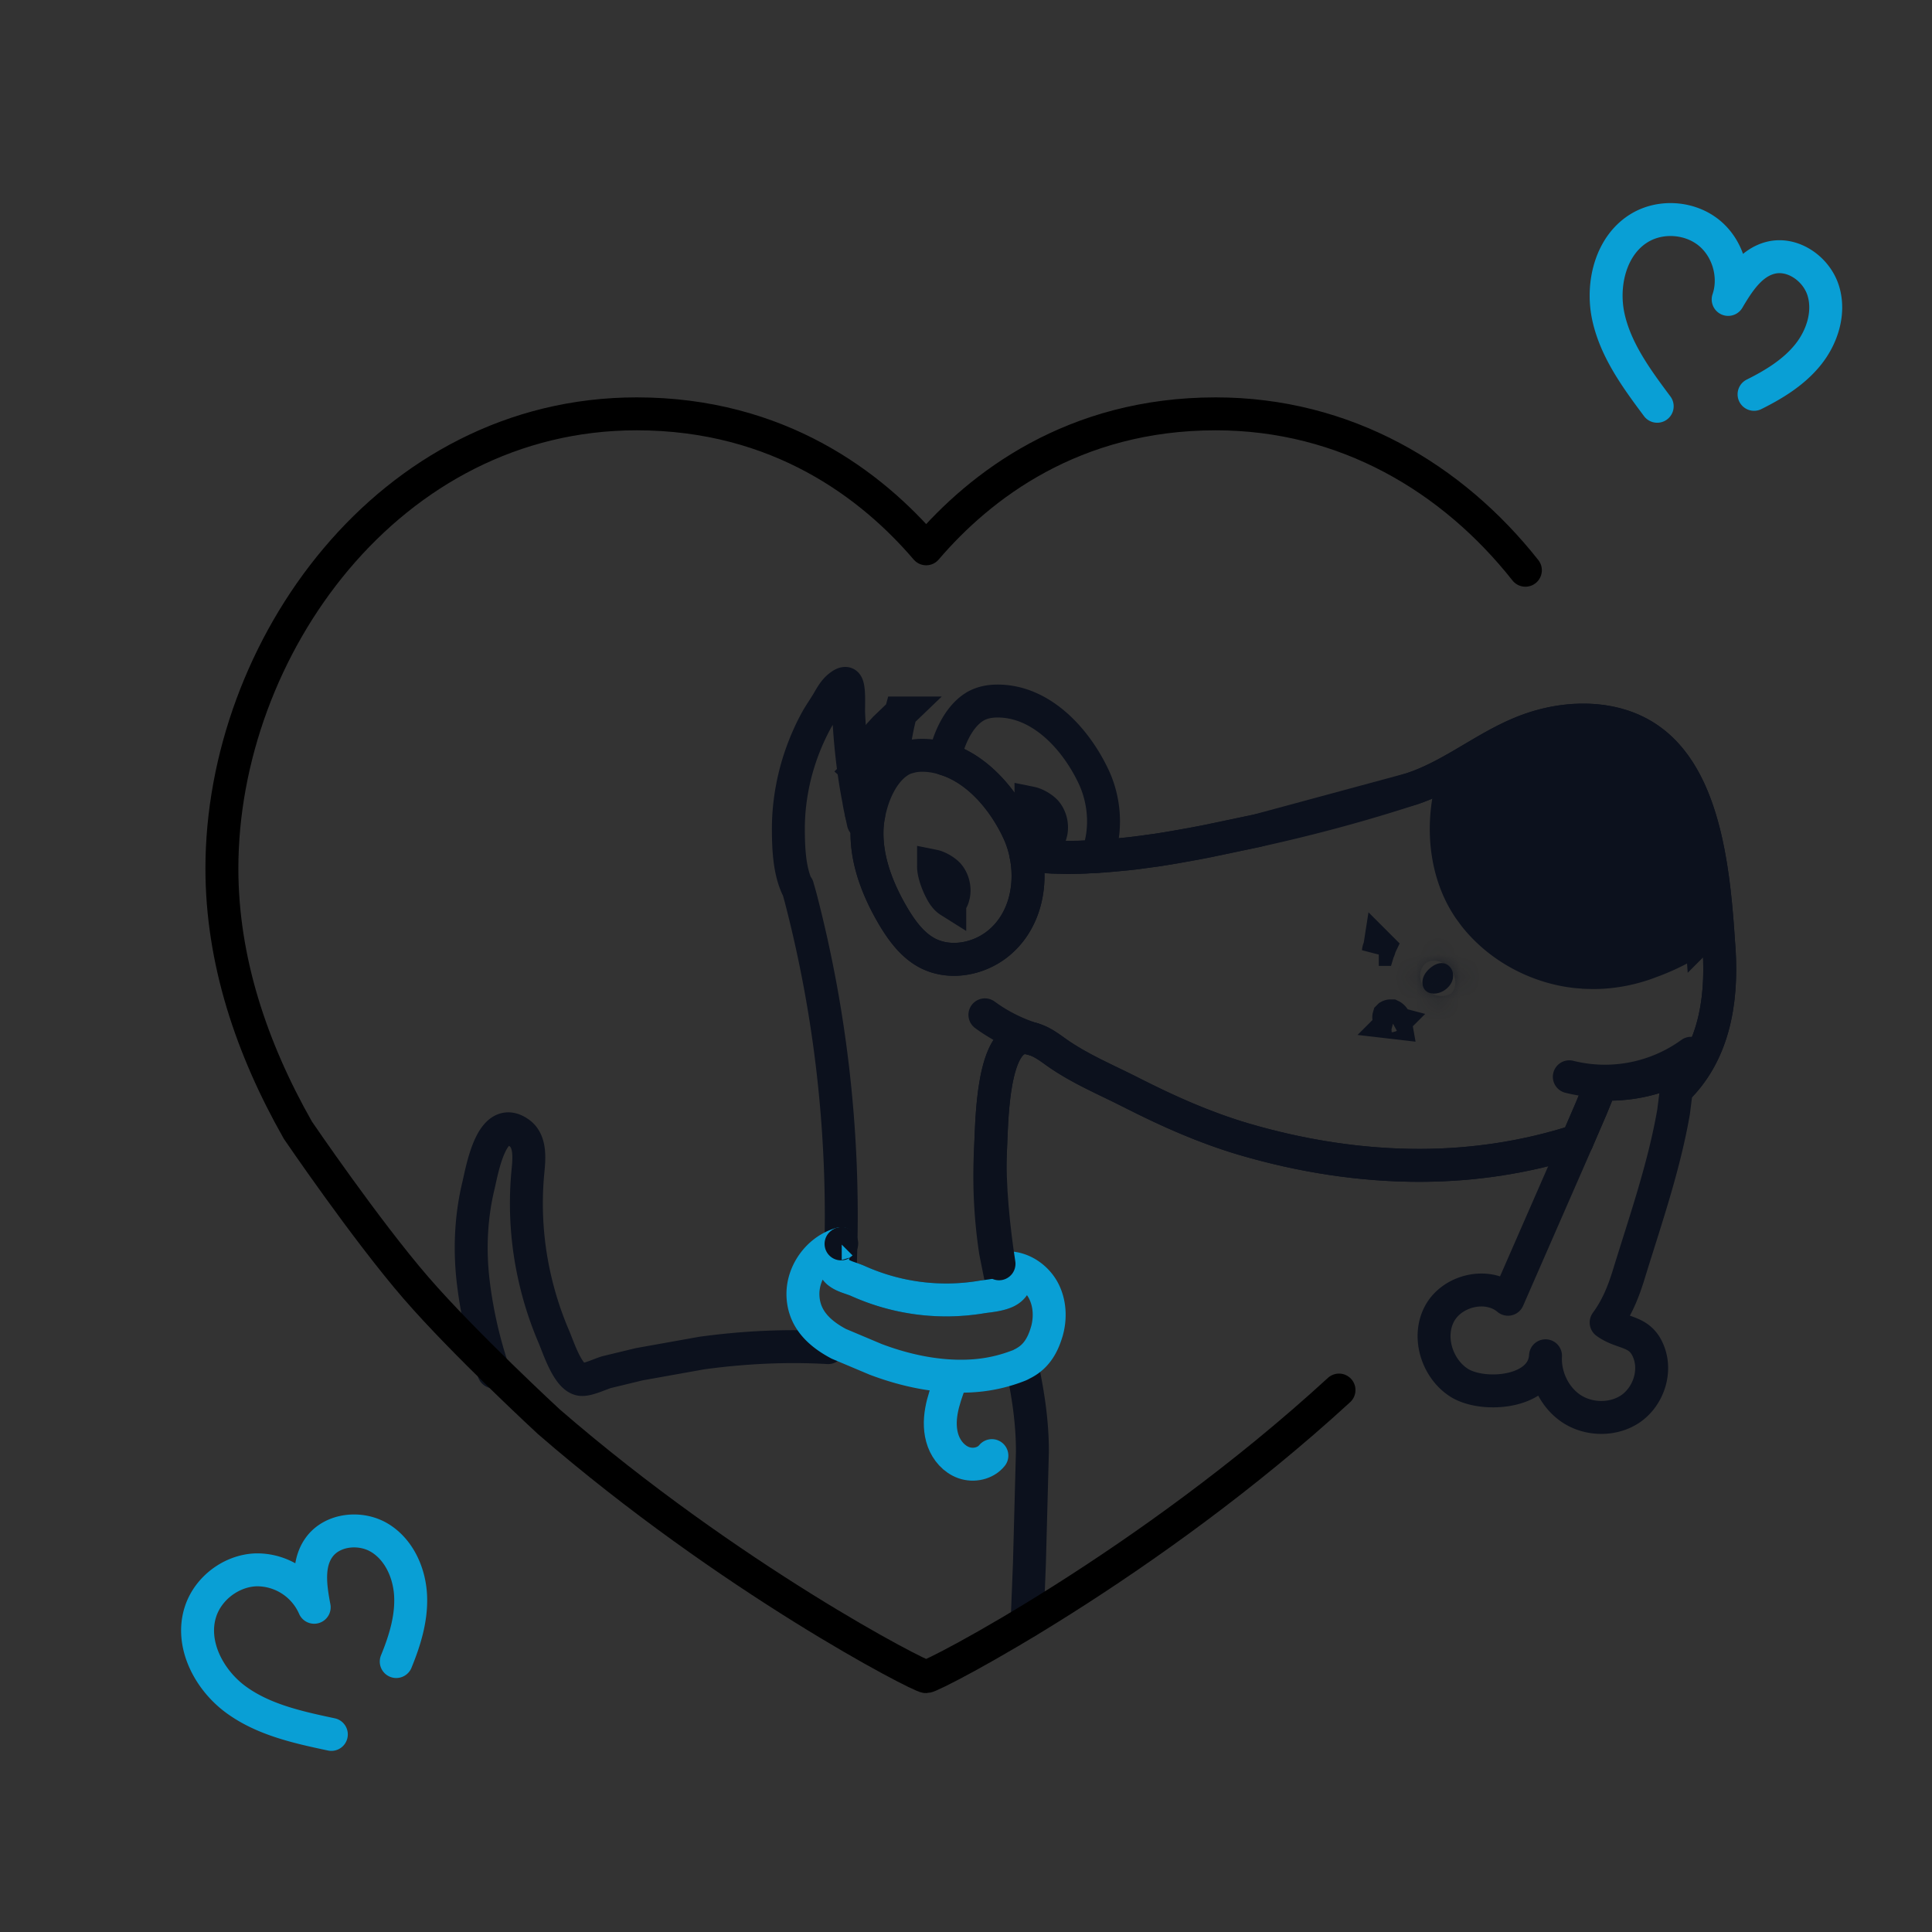 <svg xmlns="http://www.w3.org/2000/svg" width="88" height="88" fill="none" xmlns:v="https://vecta.io/nano"><rect width="100%" height="100%" fill="#333333" stroke="none"/><style><![CDATA[.B{stroke-width:1.5}.C{stroke:#0c111d}.D{stroke-linejoin:round}.E{stroke-miterlimit:10}.F{stroke-linecap:round}.G{fill:#0c111d}.H{stroke:#099fd5}]]></style><g class="B C D E"><path d="M76.479 48.86c.019-.09.032-.173.038-.251a7.14 7.14 0 0 1-3.585.764l-.463 1.131-.63 1.458c-2.293.745-4.715 1.111-7.124 1.118-2.724.007-5.435-.424-8.043-1.188-1.792-.527-3.501-1.291-5.165-2.139-1.137-.578-2.345-1.079-3.386-1.818-.405-.289-.764-.565-1.272-.655-1.69-.295-1.67 3.899-1.734 5.094a22.95 22.95 0 0 0 .231 4.645l.373 1.863c-.347.128-.777.154-1.041.199-1.876.308-3.848.058-5.583-.726-.27-.122-.591-.186-.829-.341l.039-1.355c.116-5.274-.488-10.549-1.805-15.643-.045-.186-.109-.398-.174-.63l-.019.019c-.353-.777-.392-1.741-.398-2.576-.006-.867.103-1.728.315-2.57a10.59 10.59 0 0 1 .938-2.409c.18-.334.405-.636.591-.964.161-.276.302-.514.578-.694.052-.032.109-.064.174-.064.212-.006.135 1.131.148 1.336.026.559.064 1.124.122 1.677.077.765.186 1.529.334 2.281a7.06 7.06 0 0 0 .103.533l.019.09c.109.013.225.032.34.064-.038.18-.058.353-.071.514-.096 1.445.45 2.859 1.182 4.105.398.668.88 1.33 1.574 1.69 1.002.514 2.28.282 3.167-.411 1.214-.951 1.6-2.576 1.31-4.047l.437.032c.251.019.508.032.765.045l.713.013.546-.007c.154-.006.302-.006.456-.019.199-.006.398-.019.604-.032.353-.026.707-.058 1.06-.096.148-.013.302-.032.45-.051l.9-.122.25-.038c.218-.032.437-.071.655-.109l.578-.103a25.26 25.26 0 0 0 .912-.174l2.172-.456c2.377-.52 4.735-1.15 7.054-1.908.398-.128.784-.295 1.15-.475 1.542-.752 2.916-1.85 4.606-2.351 1.677-.501 3.61-.45 5.049.546 1.491 1.028 2.204 2.859 2.608 4.626.347 1.542.482 3.115.585 4.696l.019.251c.161 2.518-.302 4.818-1.946 6.405.032-.257.071-.52.122-.771z"/><path d="M37.72 61.382c-1.919-.11-3.848-.012-5.751.247l-2.851.51-1.46.353c-.305.08-.91.391-1.216.336-.581-.105-.995-1.427-1.216-1.944a15.4 15.4 0 0 1-.83-2.512 15.27 15.27 0 0 1-.346-5.05c.061-.612.108-1.351-.39-1.712-1.267-.918-1.695 1.673-1.867 2.389-.352 1.459-.413 2.979-.228 4.467a20.15 20.15 0 0 0 .924 4.025m24.047-.359c.289 1.323.495 2.66.488 4.009l-.135 5.075-.105 2.646" class="F"/></g><path d="M47.68 60.649c-.199.687-.527 1.195-1.143 1.484-.038.026-.084.045-.129.064a6.94 6.94 0 0 1-2.004.463l-.199.013c-1.471.077-2.968-.244-4.324-.758l-1.677-.707c-.893-.475-1.625-1.15-1.632-2.268 0-1.028.739-2.017 1.735-2.293a.89.89 0 0 0-.379.79c.026.289.161.462.341.578.238.154.559.218.829.341a9.8 9.8 0 0 0 5.583.726c.263-.045.694-.071 1.041-.199.238-.09.43-.231.501-.45.083-.263-.052-.572-.302-.687.655.013 1.266.43 1.587 1.002.315.572.353 1.272.173 1.902z" class="B D E H"/><g class="C B"><path d="M49.967 39.012a20.88 20.88 0 0 1-3.231-.051c-.071-.366-.18-.72-.334-1.053-.642-1.407-1.837-2.878-3.379-3.341.173-.886.623-1.895 1.343-2.358.289-.186.63-.264.97-.276 2.081-.064 3.707 1.767 4.503 3.501.501 1.105.578 2.448.129 3.578z" class="D E"/><path d="M47.094 36.615a1.58 1.58 0 0 1 .33.173c.054.037.099.072.135.103l.078.076c.211.245.302.602.241.922l-.035.134a.56.56 0 0 1-.088.17c-.019.004-.035-.001-.055-.013a.84.84 0 0 1-.205-.181l-.066-.086a3.38 3.38 0 0 1-.405-.914 1.5 1.5 0 0 1-.062-.422.9.9 0 0 1 .133.038zm-6.064-4.139a11.21 11.21 0 0 0-.292 1.461l-.041.02-.169.101c-.501.322-.878.806-1.151 1.325l-.193-.204c-.028-.029-.057-.054-.081-.075l.001-.001.011-.104a1.36 1.36 0 0 1 .151-.473l.095-.162c.207-.319.439-.623.69-.912l.259-.284.721-.692z" class="G"/><path d="M45.504 57.565c-.238-1.535-.464-3.642-.387-5.19.064-1.195.045-5.39 1.735-5.094.508.09.867.366 1.272.655 1.041.739 2.249 1.24 3.386 1.818 1.664.848 3.373 1.612 5.165 2.139 2.608.764 5.319 1.195 8.043 1.188 2.409-.006 4.831-.373 7.124-1.118M47.024 38.986c.148.019 0 0 .148.006l.764.045.713.013.546-.006.456-.019.604-.032 1.06-.096.45-.051.899-.122.251-.039.655-.109.578-.103.912-.173 2.171-.456 7.054-1.908c.398-.129.784-.296 1.15-.475 1.542-.752 2.917-1.85 4.606-2.351 1.677-.501 3.61-.45 5.049.546 1.49 1.028 2.204 2.859 2.608 4.625.347 1.542.482 3.116.585 4.696l.019.25c.161 2.518-.302 4.818-1.947 6.405" class="D E F"/><path d="M70.258 33.828c1.444-.432 3.008-.387 4.179.299l.229.145.001.001c1.245.859 1.906 2.444 2.303 4.172v.001c.304 1.351.438 2.739.537 4.168a10.46 10.46 0 0 1-2.111 1.109l-.375.141-.002.001c-.793.286-1.632.437-2.469.435l-.358-.01-.003-.001-.389-.03c-1.808-.198-3.532-1.132-4.643-2.547l-.228-.311c-1.027-1.499-1.291-3.521-.848-5.427l1.978-1.135c.642-.37 1.262-.695 1.915-.921l.282-.091h.002zm-7.412 9.3a.66.66 0 0 1-.06.19c.001-.02.007-.046.016-.073a.81.81 0 0 1 .045-.116z" class="G"/></g><mask id="A" fill="#fff"><path d="M64.904 44.364c-.14.221-.169.537.006.732.2.224.571.194.83.042.184-.108.34-.271.41-.472s.045-.44-.091-.604c-.358-.434-.928-.058-1.155.301z"/></mask><g class="G"><path d="M64.904 44.364c-.14.221-.169.537.006.732.2.224.571.194.83.042.184-.108.34-.271.41-.472s.045-.44-.091-.604c-.358-.434-.928-.058-1.155.301z"/><path d="M64.904 44.364l1.267.803h0l-1.267-.803zm.006.732l-1.118 1h0l1.118-1zm.83.042l-.758-1.294h0l.758 1.294zm.41-.472l1.416.496h0l-1.416-.496zm-.091-.604l-1.157.955h0l1.157-.955zm-1.155.301l-1.267-.803c-.351.554-.628 1.66.155 2.535l1.118-1 1.118-1c.219.245.264.515.26.676-.003.155-.048.286-.118.396l-1.267-.803zm.006.732l-1.118 1c.451.505 1.042.657 1.495.662.445.005.867-.124 1.211-.325l-.758-1.294-.758-1.294c.085-.05.193-.088.337-.086.153.002.458.057.709.338l-1.118 1zm.83.042l.758 1.294c.413-.242.853-.658 1.068-1.27l-1.416-.496-1.416-.496c.038-.108.091-.184.134-.232a.47.47 0 0 1 .113-.094l.758 1.294zm.41-.472l1.416.496c.213-.608.176-1.419-.35-2.055l-1.157.955-1.157.955a.93.93 0 0 1-.207-.462.82.82 0 0 1 .038-.386l1.416.496zm-.091-.604l1.157-.955c-.296-.358-.702-.616-1.18-.706-.452-.085-.855.001-1.152.118-.559.219-.992.638-1.248 1.041l1.267.803 1.267.803c-.026.041-.046.06-.057.07s-.051.043-.132.075-.26.083-.498.038a1 1 0 0 1-.58-.333l1.157-.955z" mask="url(#A)"/><path d="M63.38 46.275h.001c0 0 .024.011.057.043.025.025.065.071.096.142l.026.079.001.011c.003.013.002.025.004.036l-.103-.012a.29.29 0 0 1-.178-.137.19.19 0 0 1-.026-.124l.005-.017.004-.004c.022-.012.039-.018.063-.02h.044z" class="B C"/></g><path d="M45.425 43.008c-.887.694-2.165.925-3.167.411-.694-.36-1.176-1.022-1.574-1.69-.732-1.246-1.278-2.66-1.182-4.105.013-.161.032-.334.071-.514.02-.115.045-.231.077-.347.206-.809.636-1.657 1.285-2.075.154-.103.321-.173.501-.212.148-.045.308-.064.463-.071.392-.013.764.045 1.124.161 1.542.462 2.737 1.934 3.379 3.341.169.37.284.759.353 1.159.057.328.081.663.069.996a4.48 4.48 0 0 1-.142.981 3.94 3.94 0 0 1-.363.912c-.16.289-.36.556-.594.788-.095.094-.195.183-.3.265z" class="B C D E"/><path d="M42.654 39.482a1.58 1.58 0 0 1 .33.173c.054.037.099.072.135.103l.078.076c.211.245.302.602.241.922l-.035.134c-.026.077-.059.135-.088.17-.019.004-.035-.001-.055-.013a.84.84 0 0 1-.205-.181l-.066-.086c-.114-.164-.304-.538-.405-.914-.048-.18-.066-.323-.062-.422a.85.85 0 0 1 .133.038z" class="B C G"/><g class="D E B"><path d="M39.322 37.47l-.09-.424" class="C F"/><path d="M38.34 56.639c-.013.007-.026.013-.032.019.013-.013.019-.019.032-.019z" fill="#fff" class="C"/><g class="F"><path d="M43.287 62.915c-.161.439-.323.881-.405 1.342s-.08.946.082 1.385.498.827.939.982.983.042 1.276-.323" class="H"/><path d="M47.067 47.334a7.48 7.48 0 0 1-2.206-1.11" class="C"/></g><path d="M76.518 48.61a2.04 2.04 0 0 1-.039.251l-.122.771-.129 1.021c-.443 2.544-1.304 4.991-2.062 7.465-.244.777-.527 1.465-1.008 2.12.764.559 1.587.321 1.966 1.42.308.893-.071 1.966-.848 2.505-.777.533-1.876.527-2.672.019-.797-.514-1.259-1.484-1.208-2.428-.096 1.709-2.827 1.921-3.925 1.234-1.021-.642-1.478-2.107-.893-3.167s2.184-1.426 3.109-.642l3.154-7.214.63-1.458.463-1.131c1.233.064 2.486-.206 3.585-.764z" class="C"/><path d="M71.48 49.046a6.68 6.68 0 0 0 5.541-1.07" class="C F"/></g><path d="M60.99 63.315c-8.686 7.973-18.489 13.055-18.805 13.055-.296 0-8.947-4.475-17.189-11.615 0 0-3.848-3.554-6.04-6.084-2.297-2.652-5.386-7.19-5.386-7.19-2.127-3.744-3.463-7.756-3.463-11.924 0-9.994 7.592-20.707 18.891-20.707 6.487 0 10.729 3.271 13.188 6.148 2.459-2.876 6.701-6.148 13.188-6.148 5.894 0 10.78 2.916 14.105 7.124" stroke="#000" class="B D F"/><path d="M75.483 18.505c-.927-1.242-1.878-2.533-2.217-4.046s.106-3.316 1.445-4.097c.965-.563 2.275-.46 3.14.248s1.226 1.971.865 3.028c.474-.805 1.042-1.682 1.951-1.901 1.004-.242 2.072.515 2.379 1.501s-.037 2.09-.679 2.898-1.547 1.365-2.472 1.825M15.092 79c-1.516-.322-3.082-.665-4.335-1.578s-2.108-2.563-1.617-4.033c.354-1.06 1.407-1.846 2.523-1.885a2.84 2.84 0 0 1 2.648 1.705c-.174-.918-.326-1.952.212-2.715.595-.844 1.897-.98 2.778-.441s1.35 1.595 1.401 2.626-.262 2.047-.654 3.002" class="E H B D F"/></svg>